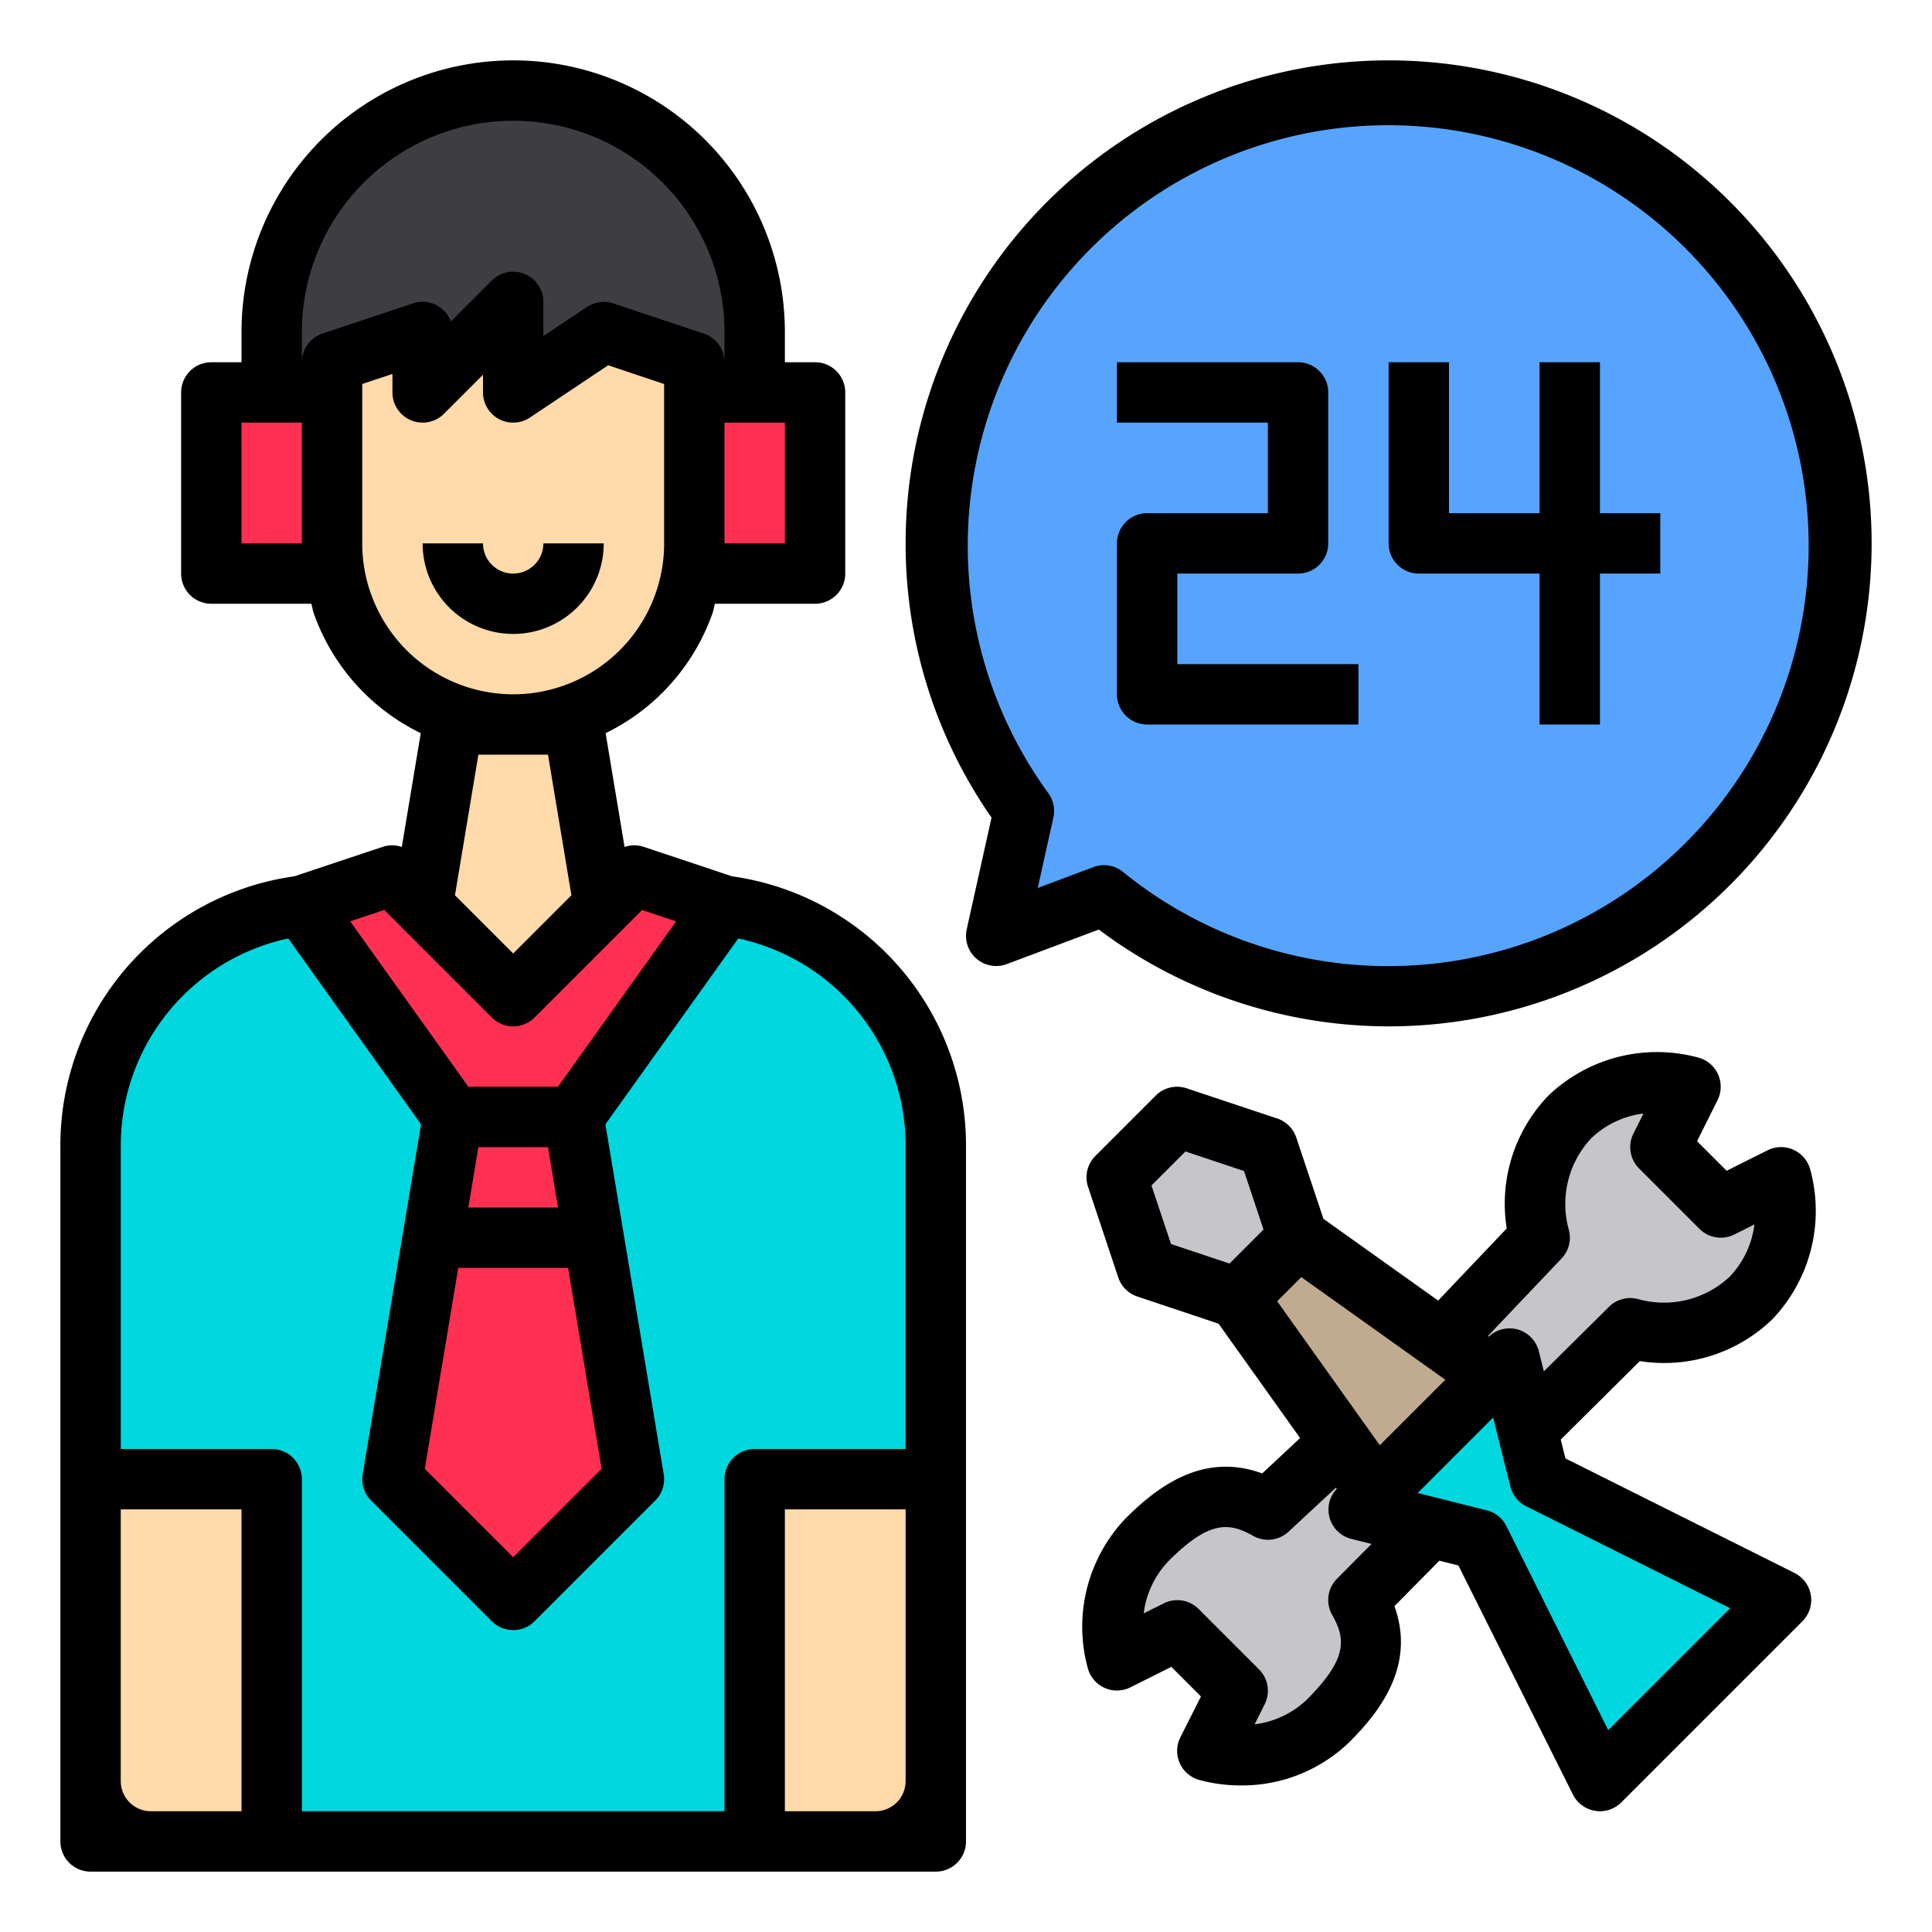 <svg height="512" viewBox="0 0 64 64" width="512" xmlns="http://www.w3.org/2000/svg"><g id="_24_hours" data-name="24 hours"><path d="m27 13v6h-5v-6h3z" fill="#ff3051"/><path d="m19 22 1 8-3 3-3-3 1-8z" fill="#ffdaaa"/><path d="m7 13h5v6h-5z" fill="#ff3051"/><path d="m59 39a4.007 4.007 0 0 1 -5 5l-3.41 3.38-.59-2.38-.58.58-1.65-1.18 3.23-3.4a4.007 4.007 0 0 1 5-5l-1 2 2 2z" fill="#c6c5ca"/><path d="m59 53-6 6-4-8-4-1 5-5 1 4z" fill="#00d7df"/><path d="m46 3a15 15 0 1 1 -9.43 26.66l-3.57 1.34.92-4.14a14.976 14.976 0 0 1 12.08-23.86z" fill="#57a4ff"/><path d="m49.42 45.58-3.84 3.84-4.58-6.42 2-2z" fill="#c0ab91"/><path d="m47.37 50.59-2.37 2.41c.87 1.52.3 2.7-1 4a4.209 4.209 0 0 1 -4 1l1-2-2-2-2 1a4.209 4.209 0 0 1 1-4c1.3-1.3 2.48-1.87 4-1l2.4-2.23 1.18 1.65-.58.58z" fill="#c6c5ca"/><path d="m42 38 1 3-2 2-3-1-1-3 2-2z" fill="#c6c5ca"/><path d="m31 49v10a2.006 2.006 0 0 1 -2 2h-4v-12z" fill="#ffdaaa"/><path d="m19.67 41-.67-4 5-7a8.012 8.012 0 0 1 7 8v11h-6v12h-16v-12h-6v-11a8.012 8.012 0 0 1 7-8l5 7-.67 4-1.33 8 4 4 4-4z" fill="#00d7df"/><path d="m25 11v2h-2v-1l-3-1-3 2v-3l-3 3v-2l-3 1v1h-2v-2a8 8 0 1 1 16 0z" fill="#3e3d42"/><path d="m23 18a5.94 5.94 0 0 1 -.34 1.99 6 6 0 0 1 -11.32 0 5.94 5.94 0 0 1 -.34-1.99v-6l3-1v2l3-3v3l3-2 3 1z" fill="#ffdaaa"/><path d="m19 37 5-7-3-1-4 4-4-4-3 1 5 7-2 12 4 4 4-4z" fill="#ff3051"/><path d="m9 49v12h-4a2.006 2.006 0 0 1 -2-2v-10z" fill="#ffdaaa"/><path d="m20 18h-2a1 1 0 0 1 -2 0h-2a3 3 0 0 0 6 0z"/><path d="m38 24h7v-2h-6v-3h4a1 1 0 0 0 1-1v-5a1 1 0 0 0 -1-1h-6v2h5v3h-4a1 1 0 0 0 -1 1v5a1 1 0 0 0 1 1z"/><path d="m47 19h4v5h2v-5h2v-2h-2v-5h-2v5h-3v-5h-2v6a1 1 0 0 0 1 1z"/><path d="m46 34a16 16 0 1 0 -16-16 15.85 15.85 0 0 0 2.846 9.083l-.822 3.7a1 1 0 0 0 1.327 1.154l3.049-1.144a16.033 16.033 0 0 0 9.6 3.207zm-11.624-4.584.519-2.335a1 1 0 0 0 -.17-.809 13.928 13.928 0 1 1 2.475 2.611 1 1 0 0 0 -.98-.159z"/><path d="m24.249 29.029-2.933-.978a.986.986 0 0 0 -.626.006l-.628-3.77a7.01 7.01 0 0 0 3.538-3.965c.037-.105.051-.216.083-.322h3.317a1 1 0 0 0 1-1v-6a1 1 0 0 0 -1-1h-1v-1a9 9 0 0 0 -18 0v1h-1a1 1 0 0 0 -1 1v6a1 1 0 0 0 1 1h3.313c.032.106.046.217.083.322a7.01 7.01 0 0 0 3.542 3.965l-.628 3.77a.986.986 0 0 0 -.626-.006l-2.933.978a9 9 0 0 0 -7.751 8.971v23a1 1 0 0 0 1 1h28a1 1 0 0 0 1-1v-23a9 9 0 0 0 -7.751-8.971zm1.751-11.029h-2v-4h2zm-16-7a7 7 0 1 1 14 0v1a1 1 0 0 0 -.684-.949l-3-1a1.007 1.007 0 0 0 -.871.117l-1.445.963v-1.131a1 1 0 0 0 -1.707-.707l-1.356 1.356a1 1 0 0 0 -1.253-.6l-3 1a1 1 0 0 0 -.684.951zm-2 7v-4h2v4zm4.282 1.656a4.955 4.955 0 0 1 -.282-1.656v-5.279l1-.334v.613a1 1 0 0 0 1.707.707l1.293-1.293v.586a1 1 0 0 0 1.555.832l2.593-1.732 1.852.621v5.279a4.955 4.955 0 0 1 -.282 1.656 5 5 0 0 1 -9.435 0zm5.871 5.344.776 4.657-1.929 1.929-1.929-1.929.776-4.657zm-5.423 5.144 3.563 3.563a1 1 0 0 0 1.414 0l3.563-3.563 1.129.377-3.914 5.479h-2.97l-3.915-5.479zm7.2 18.513-2.93 2.929-2.929-2.929 1.109-6.657h3.64zm-4.083-10.657h2.306l.333 2h-2.972zm-10.847 22a1 1 0 0 1 -1-1v-9h4v10zm21 0v-10h4v9a1 1 0 0 1 -1 1zm4-12h-5a1 1 0 0 0 -1 1v11h-14v-11a1 1 0 0 0 -1-1h-5v-10a7.018 7.018 0 0 1 5.548-6.912l4.4 6.156-1.934 11.591a1 1 0 0 0 .279.872l4 4a1 1 0 0 0 1.414 0l4-4a1 1 0 0 0 .279-.872l-1.931-11.591 4.4-6.156a7.018 7.018 0 0 1 5.545 6.912z"/><path d="m58.707 43.707a5.2 5.2 0 0 0 1.259-4.966 1 1 0 0 0 -1.413-.636l-1.356.678-.98-.98.678-1.356a1 1 0 0 0 -.636-1.413 5.208 5.208 0 0 0 -4.966 1.259 5.153 5.153 0 0 0 -1.38 4.4l-2.272 2.39-3.8-2.708-.9-2.691a1 1 0 0 0 -.633-.633l-3-1a1 1 0 0 0 -1.023.242l-2 2a1 1 0 0 0 -.242 1.023l1 3a1 1 0 0 0 .633.633l2.691.9 2.7 3.788-1.255 1.173c-1.974-.727-3.5.468-4.519 1.483a5.2 5.2 0 0 0 -1.259 4.966 1 1 0 0 0 1.413.636l1.356-.678.98.98-.683 1.356a1 1 0 0 0 .636 1.413 5.294 5.294 0 0 0 1.366.179 5.112 5.112 0 0 0 3.6-1.438c1.012-1.012 2.2-2.536 1.49-4.5l1.488-1.507.631.157 3.794 7.589a1 1 0 0 0 .735.54.959.959 0 0 0 .16.014 1 1 0 0 0 .707-.293l6-6a1 1 0 0 0 -.26-1.6l-7.589-3.794-.156-.625 2.619-2.6a5.156 5.156 0 0 0 4.386-1.381zm-20.563-4.437 1.126-1.126 1.939.647.647 1.939-1.126 1.126-1.939-.647zm4.964 3.036 4.77 3.4-2.17 2.17-3.4-4.77zm1.179 9.994a1 1 0 0 0 -.155 1.2c.472.825.472 1.484-.839 2.8a3.036 3.036 0 0 1 -1.731.82l.333-.666a1 1 0 0 0 -.188-1.154l-2-2a1 1 0 0 0 -1.154-.188l-.666.333a3.036 3.036 0 0 1 .82-1.731c1.311-1.311 1.971-1.312 2.8-.839a1 1 0 0 0 1.178-.136l1.568-1.457.028.039a1 1 0 0 0 .48 1.656l.672.168zm13.025.975-4.038 4.038-3.374-6.76a1 1 0 0 0 -.652-.523l-2.287-.572 2.5-2.5.572 2.287a1 1 0 0 0 .523.652zm-4.012-9.985-2.158 2.138-.168-.671a1 1 0 0 0 -1.656-.48l-.028-.021 2.439-2.567a1 1 0 0 0 .239-.955 3.188 3.188 0 0 1 .743-3.027 3.036 3.036 0 0 1 1.731-.82l-.333.666a1 1 0 0 0 .188 1.154l2 2a1 1 0 0 0 1.154.188l.666-.333a3.036 3.036 0 0 1 -.82 1.731 3.184 3.184 0 0 1 -3.027.743 1 1 0 0 0 -.97.254z"/></g></svg>